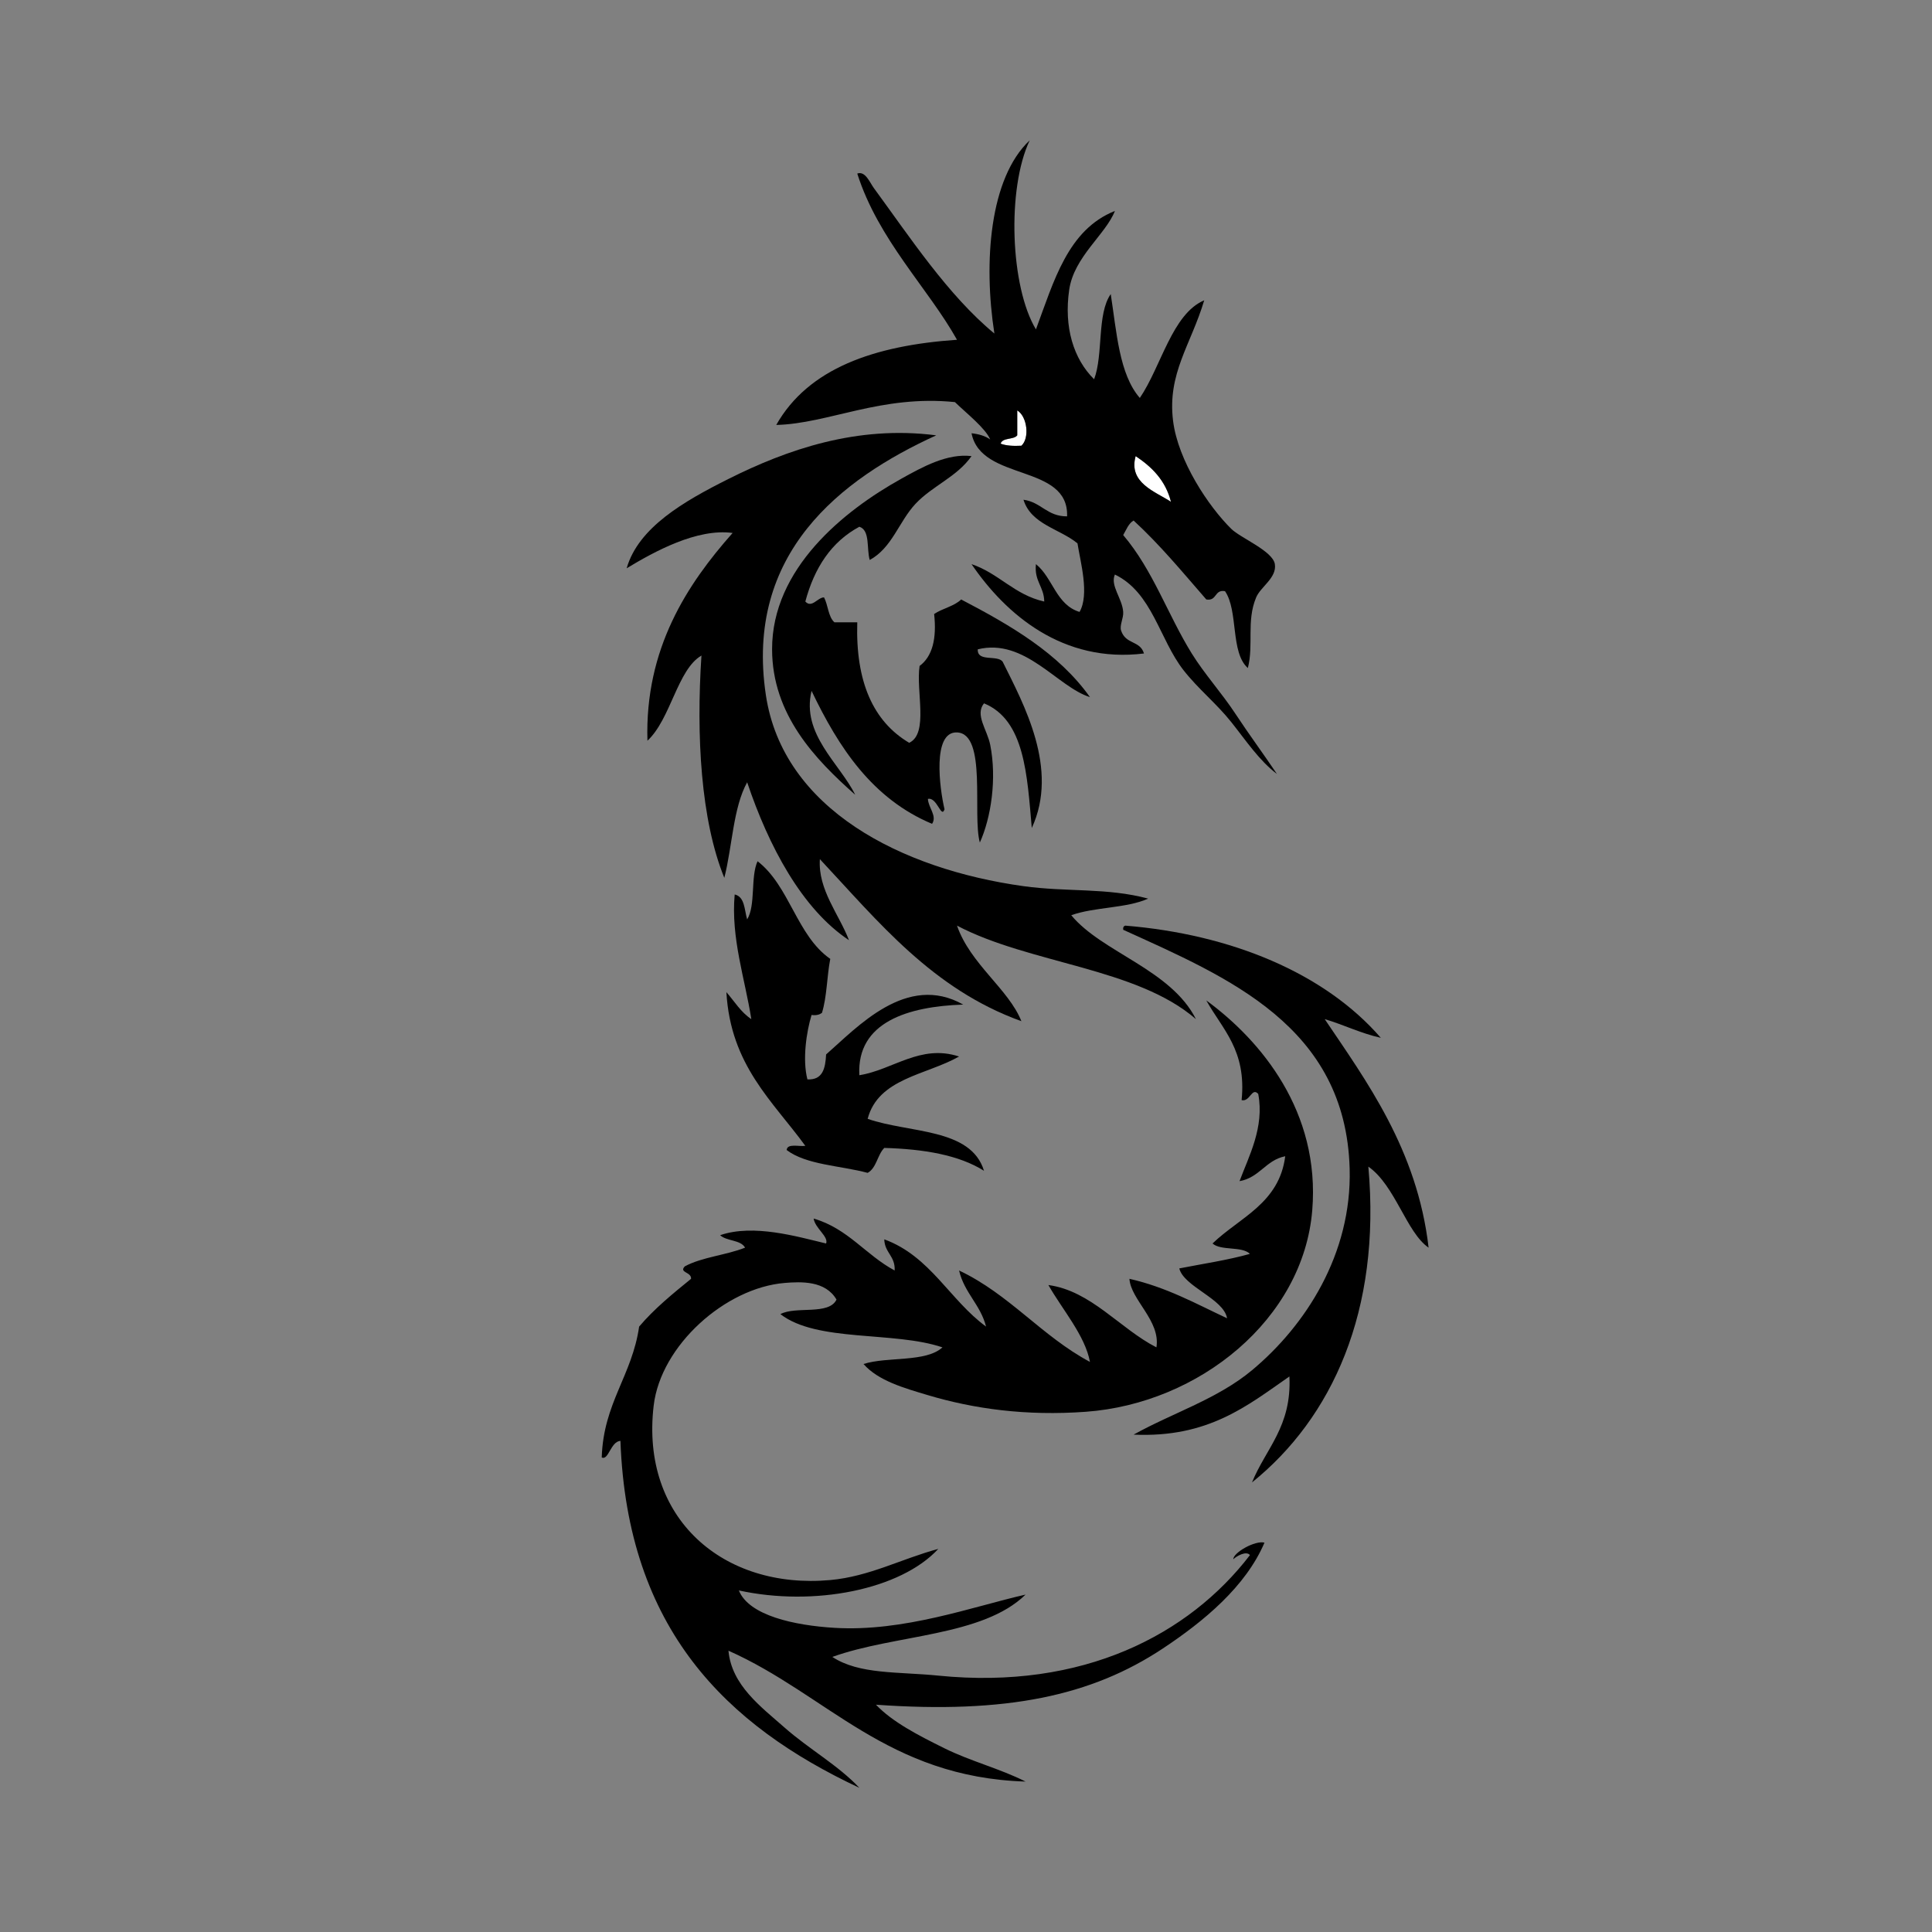 <svg xmlns="http://www.w3.org/2000/svg" xmlns:xlink="http://www.w3.org/1999/xlink" width="500" height="500"><rect width="100%" height="100%" fill="#808080" stroke="none"/><rect id="backgroundrect" width="100%" height="100%" x="0" y="0" fill="none" stroke="none"/>
<g class="currentLayer" style=""><title>Layer 1</title><path fill-rule="evenodd" clip-rule="evenodd" fill="#FFFFFF" d="M263.262,106.211c2.6,1.552,3.247,7.194,1.075,9.141  c-2.077,0.105-3.962,0.019-5.377-0.538c0.499-1.652,3.367-0.935,4.302-2.151C263.262,110.513,263.262,108.362,263.262,106.211z" id="path-0" style="position: relative;"/><path fill-rule="evenodd" clip-rule="evenodd" d="M242.292,112.664c-24.772,11.32-49.586,30.53-44.088,67.208  c4.425,29.521,35.045,45.071,66.671,49.465c11.206,1.557,21.695,0.359,32.26,3.226c-5.541,2.524-13.982,2.148-19.894,4.301  c7.94,9.624,25.776,14.01,32.26,26.883c-15.354-13.322-43.042-14.309-61.832-24.195c3.468,9.984,13.34,16.395,16.667,24.733  c-23.058-8.307-36.991-25.737-52.154-41.938c-0.539,7.917,5.007,14.327,7.527,20.969c-12.178-8.075-20.802-24.362-26.346-40.863  c-3.635,6.581-3.838,16.593-5.914,24.732c-6.093-14.97-7.286-36.779-5.915-57.53c-6.233,3.625-7.932,16.441-13.979,22.044  c-0.708-23.868,10.329-40.541,22.044-53.767c-9.226-1.247-20.225,4.797-27.421,9.14c3.044-10.592,14.834-17.349,26.346-23.12  C203.605,116.396,221.733,110.002,242.292,112.664z" id="path-1" style="position: relative;"/><path fill-rule="evenodd" clip-rule="evenodd" d="M251.433,118.04c-3.764,5.386-10.131,7.672-14.517,12.367  c-4.299,4.603-6.01,11.333-11.829,14.517c-0.861-2.903,0.165-7.692-2.688-8.603c-7.226,3.886-11.634,10.59-13.979,19.356  c1.683,1.821,3.186-1.085,4.839-1.075c1.059,1.988,1.073,5.02,2.688,6.452c1.972,0,3.943,0,5.915,0  c-0.47,15.346,4.1,25.651,13.441,31.185c5.098-2.43,1.7-13.354,2.688-19.894c3.292-2.443,4.467-7.003,3.764-13.442  c2.128-1.457,5.184-1.984,6.99-3.764c12.825,6.71,25.207,13.864,33.335,25.271c-8.39-2.596-16.82-15.367-29.034-12.366  c-0.164,3.39,5.122,1.33,6.452,3.226c5.479,11.051,14.618,27.692,7.527,43.013c-1.206-13.669-1.804-27.947-12.366-32.26  c-2.406,2.976,0.818,6.777,1.612,10.753c1.74,8.713,0.233,18.816-2.688,25.271c-1.986-7.21,1.92-28.182-5.915-28.497  c-6.445-0.259-4.507,14.468-3.226,19.894c-0.851,2.522-1.923-3.237-4.301-2.688c0.1,2.273,2.451,4.41,1.075,6.452  c-15.401-6.464-24.114-19.616-31.185-34.411c-2.72,11.189,7.318,18.814,11.291,26.883c-10.354-9.163-21.475-20.718-21.507-37.637  c-0.04-20.929,18.585-35.865,33.335-44.089C238.772,120.821,245.137,117.288,251.433,118.04z" id="path-2" style="position: relative;"/><path fill-rule="evenodd" clip-rule="evenodd" fill="#FFFFFF" d="M293.908,118.04c4.188,2.803,7.726,6.254,9.141,11.829  C298.981,127.202,291.957,124.972,293.908,118.04z" id="path-3" style="position: relative;"/><path fill-rule="evenodd" clip-rule="evenodd" d="M196.053,222.885c8.302,6.394,10.14,19.252,18.818,25.271  c-0.873,4.504-0.866,9.887-2.151,13.979c-0.624,0.451-1.441,0.709-2.688,0.538c-1.307,4.301-2.412,11.496-1.076,16.668  c3.982,0.218,4.654-2.874,4.839-6.452c8.037-7.009,20.839-21.181,35.486-12.904c-14.3,0.475-27.609,4.544-26.883,18.28  c8.697-1.384,15.773-8.125,25.808-4.839c-8.458,4.806-20.912,5.613-23.658,16.13c10.764,3.754,26.719,2.315,30.11,13.442  c-6.49-4.084-15.528-5.62-25.808-5.915c-1.794,1.79-1.988,5.181-4.302,6.452c-7.068-1.893-15.876-2.045-20.969-5.914  c0.188-1.783,3.099-0.844,4.839-1.075c-8.462-11.61-19.338-20.808-20.431-39.787c2.083,2.396,3.752,5.209,6.452,6.989  c-1.611-10.332-5.327-21.041-4.302-32.26c2.631,0.595,2.493,3.959,3.226,6.452C195.617,234.278,194.197,226.944,196.053,222.885z" id="path-4" style="position: relative;"/><path fill-rule="evenodd" clip-rule="evenodd" d="M357.354,268.587c-5.271-1.182-9.542-3.362-14.518-4.839  c10.667,15.858,23.962,33.748,26.884,59.144c-5.729-3.913-8.629-16.097-15.593-20.97c3.354,37.382-9.446,65.093-30.109,81.726  c3.572-8.794,10.304-14.43,9.679-27.421c-10.894,7.566-20.994,15.926-40.325,15.055c10.261-5.694,21.705-9.216,30.646-16.668  c13.808-11.506,25.881-30.04,25.271-52.153c-1.018-36.893-31.514-49.514-58.605-61.832c-0.088-0.625,0.119-0.957,0.538-1.075  C318.56,241.789,342.784,251.79,357.354,268.587z" id="path-5" style="position: relative;"/><path fill-rule="evenodd" clip-rule="evenodd" d="M288.532,148.688c-1.27,2.895,1.907,6.128,2.15,9.678  c0.113,1.652-0.994,3.466-0.538,4.839c1.216,3.654,4.898,2.499,5.915,5.915c-20.971,2.587-35.734-10.071-44.627-23.12  c7.108,2.39,11.058,7.94,18.818,9.678c-0.055-3.888-2.631-5.255-2.15-9.678c4.376,3.51,5.226,10.546,11.291,12.366  c2.607-4.567,0.202-12.983-0.538-17.743c-4.62-3.803-11.977-4.87-13.979-11.291c4.589,0.608,6.07,4.325,11.291,4.302  c0.454-13.729-22.25-8.927-24.733-21.507c1.942,0.208,3.588,0.713,4.839,1.613c-1.217-2.91-6.132-6.768-9.14-9.678  c-19.139-1.943-32.725,5.588-46.239,5.914c8.295-14.645,25.321-20.56,46.777-22.044c-7.456-13.335-20.366-25.874-25.808-43.014  c2.08-0.76,3.247,2.328,4.301,3.764c9.199,12.525,19.143,27.703,31.185,37.637c-2.864-18.403-1.269-40.246,9.14-50.003  c-5.963,12.566-5.004,37.978,1.613,48.928c4.622-12.404,8.239-25.813,20.432-30.647c-2.364,6.079-10.596,11.849-11.829,20.431  c-1.381,9.611,1.087,17.83,6.452,23.12c2.416-6.366,0.692-16.871,4.302-22.044c1.541,9.928,2.191,20.748,7.527,26.883  c5.527-8.104,8.35-21.746,16.667-25.271c-3.437,11.511-9.583,18.92-8.064,31.185c1.288,10.409,9.24,22.229,15.055,27.958  c2.418,2.383,10.768,5.731,11.291,9.141c0.544,3.544-3.684,5.842-4.839,8.603c-2.573,6.144-0.596,12.258-2.151,18.281  c-4.569-4.033-2.41-14.795-5.914-19.894c-2.815-0.486-2.023,2.636-4.839,2.15c-6.089-6.995-11.997-14.169-18.818-20.431  c-1.349,0.802-1.888,2.414-2.688,3.764c7.73,9.104,11.504,20.583,17.743,30.647c3.326,5.366,7.73,10.178,11.291,15.592  c3.521,5.355,7.255,10.374,10.753,15.592c-4.582-3.48-7.902-8.502-11.828-13.441c-3.795-4.774-8.569-8.58-12.366-13.442  C300.052,165.451,298.229,153.378,288.532,148.688z M263.262,112.664c-0.935,1.216-3.803,0.499-4.302,2.151  c1.415,0.557,3.3,0.643,5.377,0.538c2.172-1.947,1.524-7.588-1.075-9.141C263.262,108.362,263.262,110.513,263.262,112.664z   M303.049,129.869c-1.415-5.575-4.953-9.026-9.141-11.829C291.957,124.972,298.981,127.202,303.049,129.869z" id="path-7" style="position: relative;"/><path fill-rule="evenodd" clip-rule="evenodd" d="M312.189,258.909c14.232,10.422,29.512,28.838,27.421,54.304  c-2.314,28.189-29.245,50.018-58.605,52.154c-15.459,1.125-28.979-0.753-40.863-4.302c-6.124-1.828-12.88-3.723-16.668-8.064  c6.263-1.981,16.122-0.366,20.432-4.302c-12.581-4.267-32.448-1.246-41.938-8.603c3.944-2.149,12.551,0.364,14.517-3.764  c-2.866-4.918-9.122-4.659-13.441-4.302c-15.306,1.269-32.027,16.142-33.873,31.723c-3.46,29.2,18.003,47.679,45.702,45.164  c10.133-0.92,18.401-5.49,27.958-8.064c-9.756,10.57-32.167,15.001-51.616,10.753c2.599,6.524,14.458,9.058,24.732,9.678  c18.012,1.088,35.729-5.48,49.465-8.603c-11.149,10.895-33.801,10.288-50.003,16.13c6.945,4.585,17.034,3.798,27.421,4.839  c37.516,3.763,64.923-10.672,80.65-31.185c-0.911-1.221-3.59,0.317-4.302,1.075c-0.023-1.731,5.679-4.951,8.065-4.301  c-4.836,11.356-15.681,20.358-26.346,27.421c-18.439,12.211-40.379,16.917-74.198,14.517c4.234,4.463,10.866,7.886,17.743,11.291  c6.771,3.354,14.354,5.252,20.969,8.603c-35.785-1.134-51.34-22.498-76.886-33.872c0.805,8.964,8.459,14.545,14.517,19.894  c6.274,5.539,13.911,9.786,19.356,15.592c-34.405-16.136-60.042-41.038-61.832-89.79c-2.536,0.167-3.075,5.15-4.839,4.301  c0.429-14.088,7.855-21.179,9.678-33.873c3.95-4.652,8.697-8.508,13.441-12.366c0.133-1.812-3.216-1.559-1.613-3.226  c4.411-2.399,10.726-2.896,15.592-4.839c-1.15-2.076-4.81-1.643-6.452-3.227c8.667-2.974,19.958,0.373,27.421,2.151  c0.696-1.789-2.86-3.938-3.226-6.452c8.894,2.576,13.495,9.445,20.969,13.441c0.184-3.769-2.597-4.572-2.688-8.065  c11.935,4.375,16.922,15.696,26.345,22.582c-1.464-5.705-5.625-8.712-6.989-14.517c13.027,6.149,21.377,16.977,33.873,23.657  c-1.246-6.821-7.19-13.598-10.754-19.894c11.049,1.498,18.476,11.274,27.959,16.13c1.102-6.898-6.645-12.291-6.989-17.743  c9.642,2.188,17.21,6.447,25.271,10.216c-0.869-5.073-11.175-8.146-12.367-12.904c6.142-1.207,12.552-2.145,18.281-3.764  c-2.071-2.051-7.505-0.739-9.678-2.688c7.03-6.77,17.252-10.349,18.817-22.582c-5.073,1.02-6.64,5.547-11.828,6.451  c2.384-6.421,6.481-13.918,4.839-22.581c-1.68-1.818-2.132,2.138-4.301,1.612C322.629,271.769,316.352,266.396,312.189,258.909z" id="path-8" style="position: relative;"/></g></svg>